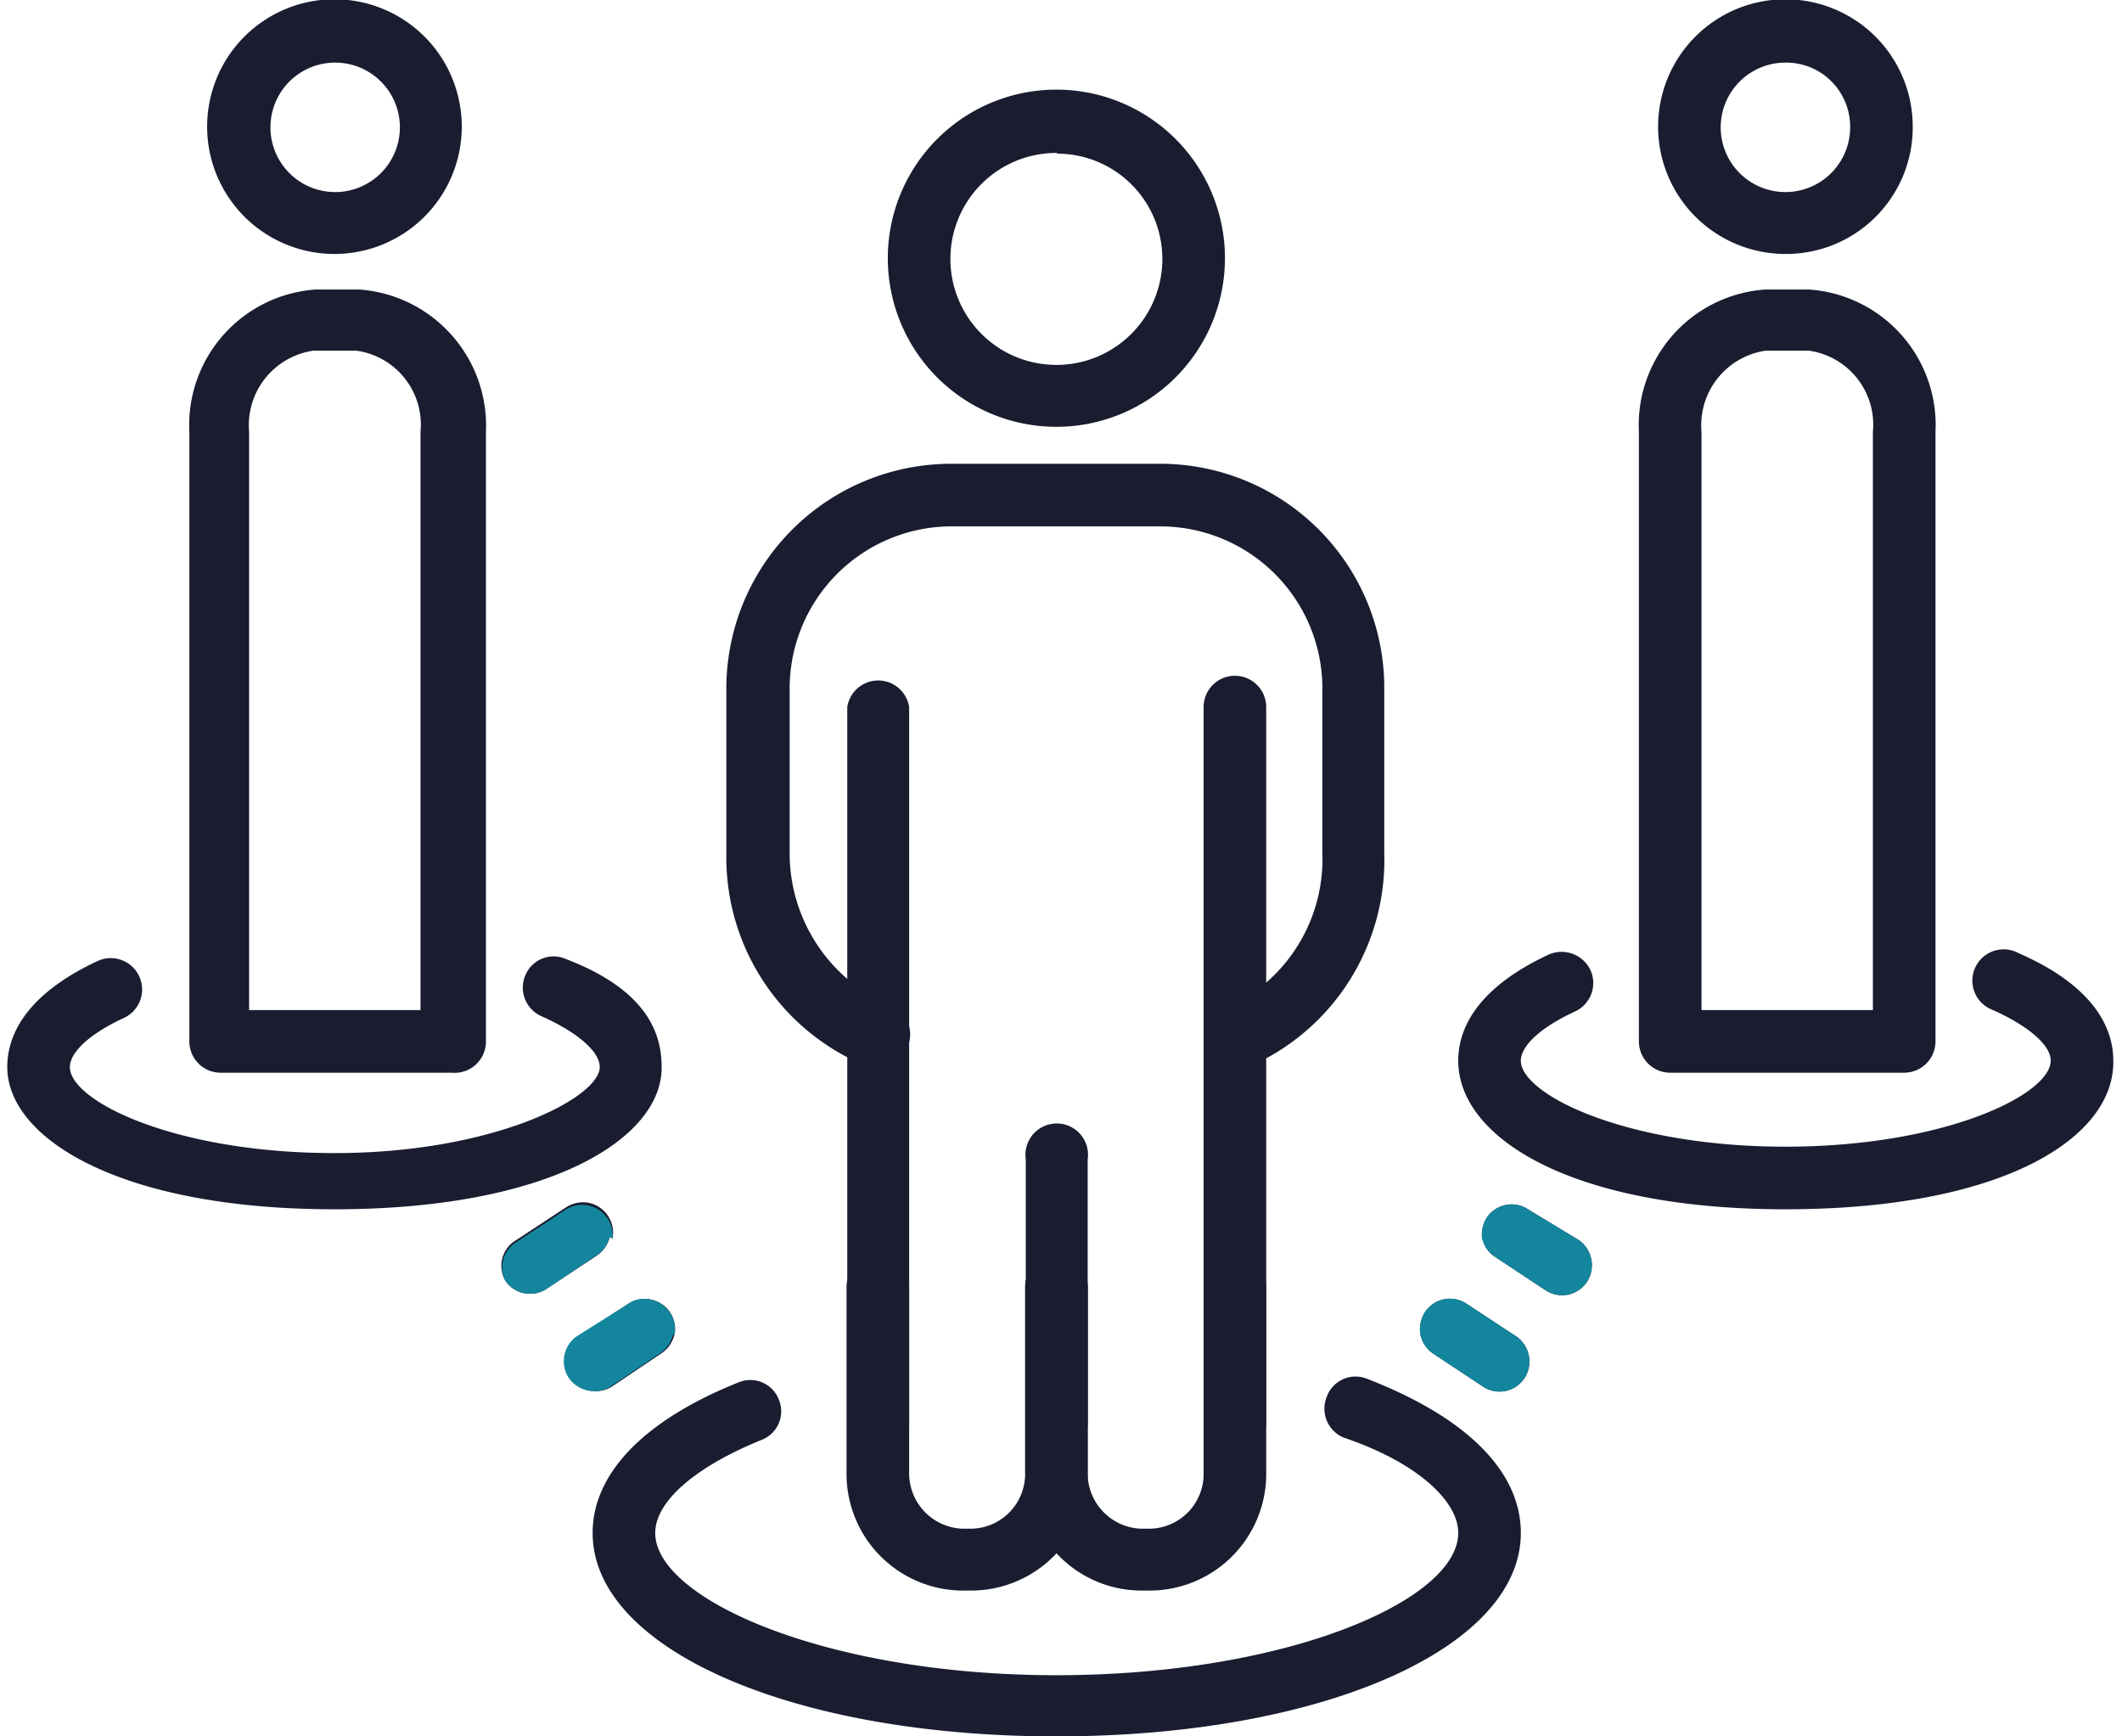 <svg xmlns="http://www.w3.org/2000/svg" width="55" height="45" viewBox="0 0 29.63 24.41"><defs><style>.cls-1{fill:#1a1c30;}.cls-2{fill:#13869d;}</style></defs><g id="レイヤー_2" data-name="レイヤー 2"><g id="レイヤー_1-2" data-name="レイヤー 1"><g id="グループ_1953" data-name="グループ 1953"><g id="グループ_1927" data-name="グループ 1927"><g id="グループ_1926" data-name="グループ 1926"><path id="パス_130528" data-name="パス 130528" class="cls-1" d="M14.76,6a2.37,2.37,0,1,1,2.36-2.37h0A2.37,2.37,0,0,1,14.76,6Zm0-3.85a1.49,1.49,0,1,0,1.48,1.48h0A1.48,1.48,0,0,0,14.76,2.16Z"/><path id="パス_130529" data-name="パス 130529" class="cls-1" d="M12.28,15a.47.47,0,0,1-.17,0,3.17,3.17,0,0,1-2-3V9.7a3.16,3.16,0,0,1,3.14-3.18h3A3.15,3.15,0,0,1,19.36,9.7V12A3.17,3.17,0,0,1,17.45,15a.44.44,0,0,1-.35-.81A2.3,2.3,0,0,0,18.49,12V9.7a2.28,2.28,0,0,0-2.26-2.3h-3A2.28,2.28,0,0,0,11,9.7V12a2.33,2.33,0,0,0,1.42,2.14.43.43,0,0,1,.24.57.45.45,0,0,1-.4.27Z"/><g id="グループ_1925" data-name="グループ 1925"><path id="パス_130530" data-name="パス 130530" class="cls-1" d="M12.25,20.45a.44.44,0,0,1-.44-.44V9.94a.44.44,0,0,1,.87,0h0V20a.43.43,0,0,1-.43.44Z"/><path id="パス_130531" data-name="パス 130531" class="cls-1" d="M17.26,20.45a.44.44,0,0,1-.44-.44V9.94a.44.44,0,0,1,.88,0h0V20a.44.44,0,0,1-.44.44Z"/></g><path id="パス_130532" data-name="パス 130532" class="cls-1" d="M14.75,20.45a.44.44,0,0,1-.43-.44V16.3a.44.44,0,1,1,.87,0V20A.44.44,0,0,1,14.75,20.45Z"/></g><path id="パス_130533" data-name="パス 130533" class="cls-1" d="M13.57,22.36h-.15a1.64,1.64,0,0,1-1.62-1.67v-2.6a.44.44,0,0,1,.44-.44.44.44,0,0,1,.44.44h0v2.6a.78.78,0,0,0,.74.8h.15a.77.77,0,0,0,.74-.8v-2.6a.44.44,0,1,1,.88,0h0v2.6A1.64,1.64,0,0,1,13.57,22.36Z"/><path id="パス_130534" data-name="パス 130534" class="cls-1" d="M16.08,22.36h-.15a1.63,1.63,0,0,1-1.61-1.67v-2.6a.43.43,0,0,1,.43-.44.44.44,0,0,1,.44.44h0v2.6a.78.78,0,0,0,.74.8h.15a.77.77,0,0,0,.74-.8v-2.6a.44.44,0,1,1,.88,0h0v2.6A1.64,1.64,0,0,1,16.08,22.36Z"/></g><path id="パス_130535" data-name="パス 130535" class="cls-1" d="M14.75,24.41c-3.72,0-6.52-1.23-6.52-2.86,0-.84.73-1.59,2.06-2.12a.43.43,0,0,1,.56.25.43.43,0,0,1-.24.56c-.94.38-1.5.87-1.5,1.31,0,.93,2.41,2,5.64,2s5.65-1.05,5.65-2c0-.46-.6-1-1.61-1.34a.44.44,0,0,1-.24-.57.43.43,0,0,1,.56-.26c1.4.54,2.17,1.3,2.17,2.17C21.28,23.18,18.47,24.41,14.75,24.41Z"/><g id="グループ_1928" data-name="グループ 1928"><path id="パス_130536" data-name="パス 130536" class="cls-1" d="M25,17c-3,0-4.6-1-4.6-2.09,0-.41.22-1,1.27-1.49a.45.45,0,0,1,.59.22.44.44,0,0,1-.22.58c-.56.26-.76.52-.76.69,0,.48,1.49,1.21,3.72,1.21s3.73-.73,3.73-1.21c0-.22-.32-.49-.81-.71a.44.44,0,1,1,.36-.8h0c1.1.48,1.33,1.09,1.33,1.51C29.63,16,28.05,17,25,17Z"/><path id="パス_130537" data-name="パス 130537" class="cls-1" d="M25,3.57a1.79,1.79,0,1,1,1.79-1.78A1.78,1.78,0,0,1,25,3.57ZM25,.88a.91.91,0,1,0,.91.91h0A.9.9,0,0,0,25,.88Z"/><path id="パス_130538" data-name="パス 130538" class="cls-1" d="M26.67,15.08H23.38a.44.44,0,0,1-.44-.44V6.07a1.91,1.91,0,0,1,1.78-2h.61a1.91,1.91,0,0,1,1.78,2v8.57a.44.44,0,0,1-.44.44Zm-2.85-.88h2.41V6.07a1.05,1.05,0,0,0-.9-1.14h-.61a1.06,1.06,0,0,0-.9,1.14Z"/></g><g id="グループ_1929" data-name="グループ 1929"><path id="パス_130539" data-name="パス 130539" class="cls-1" d="M4.6,17C1.58,17,0,16,0,15c0-.41.22-1,1.27-1.49a.44.44,0,0,1,.37.8c-.56.26-.76.52-.76.69,0,.48,1.48,1.21,3.72,1.21S8.33,15.43,8.33,15c0-.22-.32-.49-.81-.71a.44.44,0,0,1-.24-.57.43.43,0,0,1,.57-.24h0C9,13.92,9.2,14.53,9.2,15,9.21,16,7.63,17,4.6,17Z"/><path id="パス_130540" data-name="パス 130540" class="cls-1" d="M4.61,3.57A1.79,1.79,0,1,1,6.39,1.79,1.79,1.79,0,0,1,4.61,3.57Zm0-2.69a.91.91,0,0,0,0,1.82.91.91,0,0,0,.91-.91h0A.91.91,0,0,0,4.61.88Z"/><path id="パス_130541" data-name="パス 130541" class="cls-1" d="M6.25,15.08H3a.44.44,0,0,1-.44-.44V6.07a1.91,1.91,0,0,1,1.78-2h.61a1.92,1.92,0,0,1,1.78,2v8.57A.44.44,0,0,1,6.25,15.08ZM3.4,14.2H5.81V6.07a1.05,1.05,0,0,0-.9-1.14H4.3a1.06,1.06,0,0,0-.9,1.14Z"/></g><g id="グループ_1930" data-name="グループ 1930"><path id="パス_130542" data-name="パス 130542" class="cls-1" d="M9.38,18.77a.42.42,0,0,0-.33-.5.4.4,0,0,0-.32.06l-.7.46a.42.42,0,0,0-.11.59.44.44,0,0,0,.57.12l.7-.47a.44.44,0,0,0,.19-.27Z"/><path id="パス_130543" data-name="パス 130543" class="cls-1" d="M8.51,17.41a.43.43,0,0,0-.33-.5.44.44,0,0,0-.32.06h0l-.7.46A.42.42,0,0,0,7,18H7a.42.42,0,0,0,.58.12l.71-.47a.44.44,0,0,0,.18-.26Z"/></g><g id="グループ_1931" data-name="グループ 1931"><path id="パス_130544" data-name="パス 130544" class="cls-1" d="M19.87,18.77a.43.43,0,0,0,.18.26l.71.47a.42.42,0,0,0,.58-.14.43.43,0,0,0-.12-.57l-.7-.46a.42.42,0,0,0-.59.12.44.44,0,0,0-.06.32Z"/><path id="パス_130545" data-name="パス 130545" class="cls-1" d="M20.74,17.41a.4.4,0,0,0,.18.26l.71.47a.42.42,0,0,0,.58-.12.43.43,0,0,0-.12-.59h0L21.38,17h0a.42.42,0,0,0-.58.12.45.45,0,0,0-.06.32Z"/></g><g id="グループ_1934" data-name="グループ 1934"><path id="パス_130542-2" data-name="パス 130542-2" class="cls-2" d="M9.38,18.77a.43.43,0,0,0-.33-.5.4.4,0,0,0-.32.06L8,18.79a.43.43,0,0,0-.1.59.44.44,0,0,0,.57.12l.7-.47a.44.44,0,0,0,.19-.27Z"/><path id="パス_130543-2" data-name="パス 130543-2" class="cls-2" d="M8.51,17.41A.43.43,0,0,0,7.86,17h0l-.7.46A.42.42,0,0,0,7,18H7a.42.42,0,0,0,.58.12l.7-.47a.42.42,0,0,0,.19-.26Z"/></g><g id="グループ_1935" data-name="グループ 1935"><path id="パス_130544-2" data-name="パス 130544-2" class="cls-2" d="M19.87,18.77a.43.43,0,0,0,.18.26l.71.47a.42.42,0,0,0,.58-.14.43.43,0,0,0-.12-.57l-.7-.46a.42.42,0,0,0-.59.12.44.44,0,0,0-.06.32Z"/><path id="パス_130545-2" data-name="パス 130545-2" class="cls-2" d="M20.74,17.41a.4.4,0,0,0,.18.26l.71.47a.42.42,0,0,0,.58-.12.43.43,0,0,0-.12-.59h0L21.38,17h0a.42.42,0,0,0-.58.12.45.45,0,0,0-.06.32Z"/></g></g></g></g></svg>